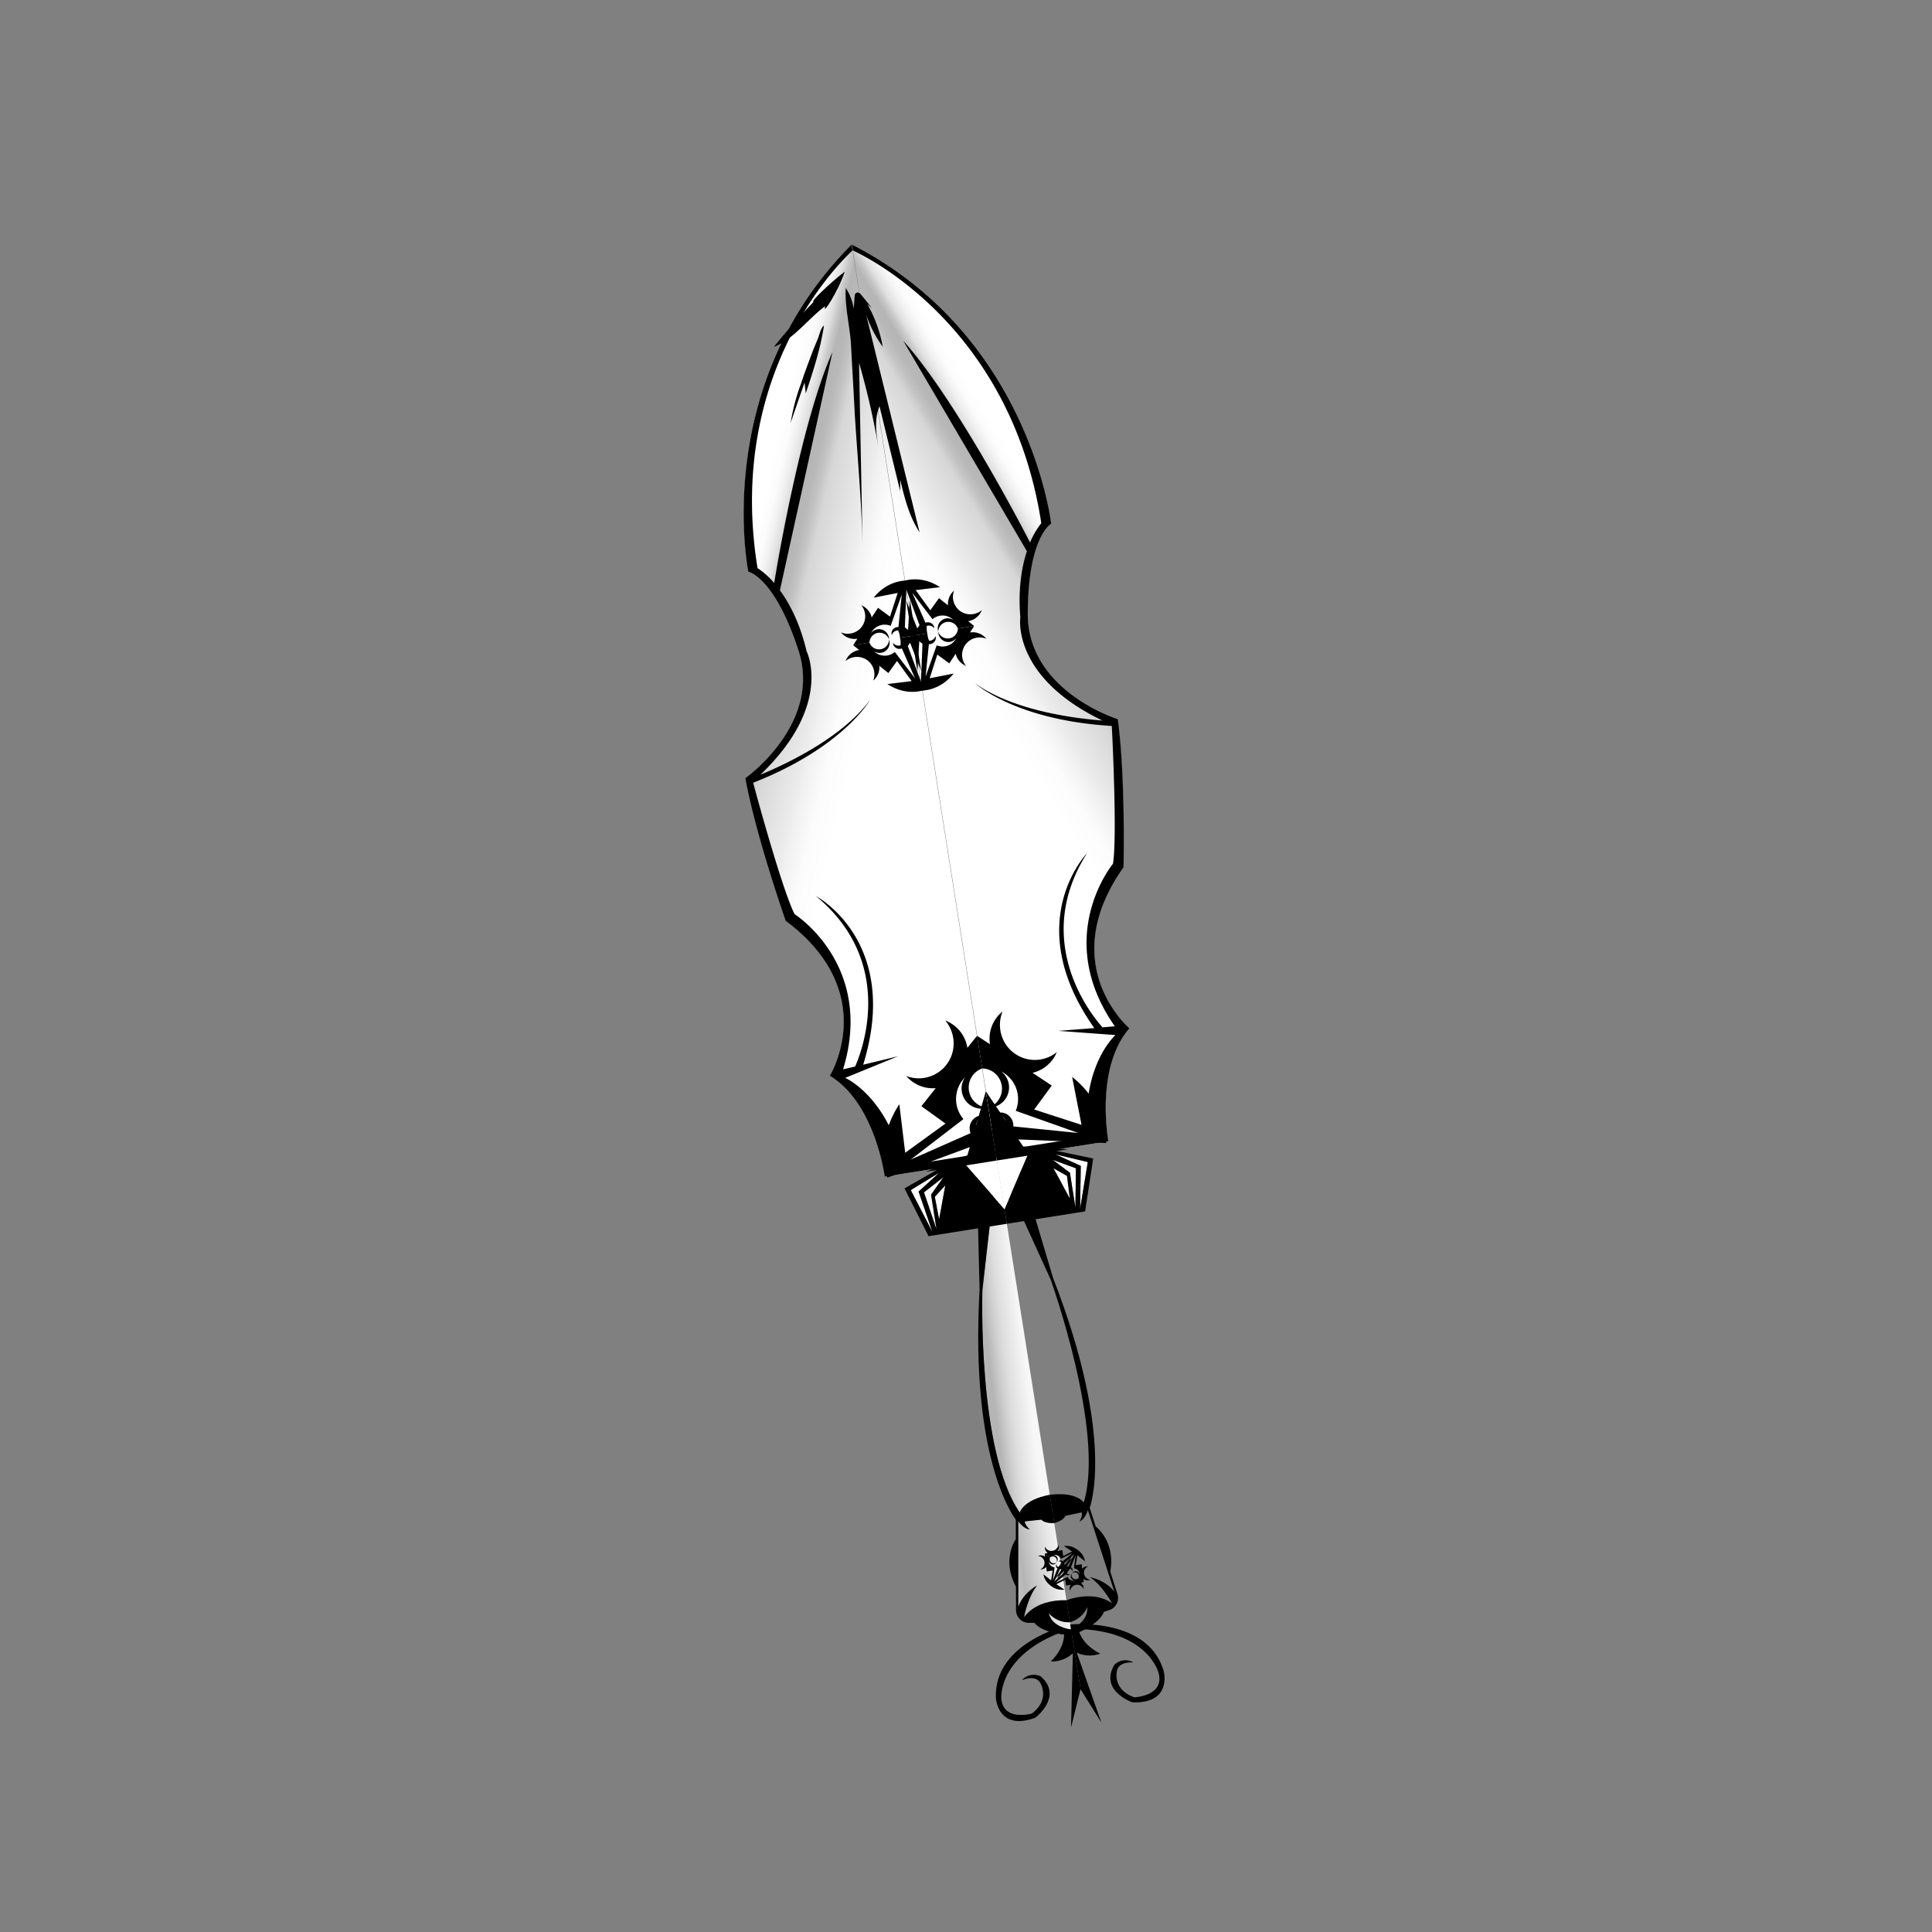 <svg xmlns="http://www.w3.org/2000/svg" xmlns:xlink="http://www.w3.org/1999/xlink" viewBox="0 0 1080 1080"><rect x="0" y="0" width="1080" height="1080" fill="#808080" stroke="none"/><defs><style>.cls-1{fill:url(#linear-gradient);}.cls-2{fill:url(#linear-gradient-2);}.cls-3{fill:url(#linear-gradient-3);}.cls-4{fill:url(#linear-gradient-4);}.cls-5{fill:url(#linear-gradient-5);}.cls-6{fill:url(#linear-gradient-6);}.cls-7{fill:url(#linear-gradient-7);}.cls-8{fill:url(#linear-gradient-8);}.cls-9{fill:url(#linear-gradient-9);}.cls-10{fill:url(#linear-gradient-10);}.cls-11{fill:url(#linear-gradient-11);}.cls-12{fill:url(#linear-gradient-12);}.cls-13{fill:url(#linear-gradient-13);}.cls-14{fill:url(#linear-gradient-14);}.cls-15{fill:url(#linear-gradient-15);}.cls-16{fill:url(#linear-gradient-16);}.cls-17{fill:url(#linear-gradient-17);}.cls-18{fill:url(#linear-gradient-18);}.cls-19{fill:url(#linear-gradient-19);}.cls-20{fill:url(#linear-gradient-20);}.cls-21{fill:url(#linear-gradient-21);}.cls-22{fill:url(#linear-gradient-22);}.cls-23{fill:url(#linear-gradient-23);}.cls-24{fill:url(#linear-gradient-24);}.cls-25{fill:url(#linear-gradient-25);}.cls-26{fill:url(#linear-gradient-26);}.cls-27{fill:url(#linear-gradient-27);}.cls-28{fill:url(#linear-gradient-28);}.cls-29{fill:url(#linear-gradient-29);}.cls-30{fill:url(#linear-gradient-30);}.cls-31{fill:url(#linear-gradient-31);}.cls-32{fill:url(#linear-gradient-32);}.cls-33{fill:#fff;}.cls-34{fill:url(#linear-gradient-33);}.cls-35{fill:url(#linear-gradient-34);}.cls-36{fill:url(#linear-gradient-35);}.cls-37{fill:url(#linear-gradient-36);}.cls-38{fill:url(#linear-gradient-37);}.cls-39{fill:url(#linear-gradient-38);}.cls-40{fill:url(#linear-gradient-39);}.cls-41{fill:url(#linear-gradient-40);}.cls-42{fill:url(#linear-gradient-41);}.cls-43{fill:url(#linear-gradient-42);}.cls-44{fill:url(#linear-gradient-43);}.cls-45{fill:url(#linear-gradient-44);}.cls-46{fill:url(#linear-gradient-45);}.cls-47{fill:url(#linear-gradient-46);}.cls-48{fill:url(#linear-gradient-47);}.cls-49{fill:url(#linear-gradient-48);}.cls-50{fill:url(#linear-gradient-49);}.cls-51{fill:url(#linear-gradient-50);}.cls-52{fill:url(#linear-gradient-51);}.cls-53{fill:url(#linear-gradient-52);}.cls-54{fill:url(#linear-gradient-53);}.cls-55{fill:url(#linear-gradient-54);}.cls-56{fill:url(#linear-gradient-55);}.cls-57{fill:url(#linear-gradient-56);}.cls-58{fill:url(#linear-gradient-57);}.cls-59{fill:url(#radial-gradient);}.cls-60{fill:url(#linear-gradient-58);}.cls-61{fill:url(#linear-gradient-59);}</style><linearGradient id="linear-gradient" x1="530.9" y1="687.64" x2="482.29" y2="688.66" gradientTransform="matrix(1, 0, 0, -1, 0, 1077.89)" gradientUnits="userSpaceOnUse"><stop offset="0.22" stop-color="#fff"/><stop offset="0.35" stop-color="#fcfcfc"/><stop offset="0.45" stop-color="#f1f1f1"/><stop offset="0.49" stop-color="#ececec"/><stop offset="0.55" stop-color="#eaeaea"/><stop offset="0.59" stop-color="#e2e2e2"/><stop offset="0.61" stop-color="#d5d5d5"/><stop offset="0.64" stop-color="#c2c2c2"/><stop offset="0.65" stop-color="#b5b5b5"/><stop offset="0.8" stop-color="#b7b7b7"/><stop offset="0.89" stop-color="silver"/><stop offset="0.97" stop-color="#cecece"/><stop offset="1" stop-color="#d7d7d7"/><stop offset="1" stop-color="#e0e0e0"/><stop offset="1" stop-color="#f1f1f1"/><stop offset="1" stop-color="#fcfcfc"/><stop offset="1" stop-color="#fff"/></linearGradient><linearGradient id="linear-gradient-2" x1="438.54" y1="686.59" x2="540" y2="686.59" gradientTransform="matrix(1, 0, 0, -1, 0, 1077.89)" gradientUnits="userSpaceOnUse"><stop offset="0.22" stop-color="#fff"/><stop offset="0.32" stop-color="#fcfcfc"/><stop offset="0.41" stop-color="#f1f1f1"/><stop offset="0.43" stop-color="#ececec"/><stop offset="0.71" stop-color="#b5b5b5"/><stop offset="0.71" stop-color="#b8b8b8"/><stop offset="0.72" stop-color="#c9c9c9"/><stop offset="0.72" stop-color="#d4d4d4"/><stop offset="0.72" stop-color="#d7d7d7"/><stop offset="0.75" stop-color="#e0e0e0"/><stop offset="0.82" stop-color="#f1f1f1"/><stop offset="0.9" stop-color="#fcfcfc"/><stop offset="0.99" stop-color="#fff"/></linearGradient><linearGradient id="linear-gradient-3" x1="425.63" y1="699.81" x2="541.4" y2="685.36" xlink:href="#linear-gradient-2"/><linearGradient id="linear-gradient-4" x1="390" y1="687.34" x2="540" y2="687.34" gradientTransform="matrix(1, 0, 0, -1, 0, 1077.89)" gradientUnits="userSpaceOnUse"><stop offset="0.22" stop-color="#fff"/><stop offset="0.38" stop-color="#fcfcfc"/><stop offset="0.51" stop-color="#f1f1f1"/><stop offset="0.56" stop-color="#ececec"/><stop offset="0.8" stop-color="#b5b5b5"/><stop offset="0.8" stop-color="#b8b8b8"/><stop offset="0.81" stop-color="#c9c9c9"/><stop offset="0.82" stop-color="#d4d4d4"/><stop offset="0.83" stop-color="#d7d7d7"/><stop offset="0.85" stop-color="#e0e0e0"/><stop offset="0.89" stop-color="#f1f1f1"/><stop offset="0.94" stop-color="#fcfcfc"/><stop offset="0.99" stop-color="#fff"/></linearGradient><linearGradient id="linear-gradient-5" x1="527.39" y1="679.75" x2="429.82" y2="719.18" gradientTransform="matrix(1, 0, 0, -1, 0, 1077.89)" gradientUnits="userSpaceOnUse"><stop offset="0.22" stop-color="#fff"/><stop offset="0.34" stop-color="#fcfcfc"/><stop offset="0.44" stop-color="#f1f1f1"/><stop offset="0.47" stop-color="#ececec"/><stop offset="0.67" stop-color="#d7d7d7"/><stop offset="0.68" stop-color="#d4d4d4"/><stop offset="0.72" stop-color="#c3c3c3"/><stop offset="0.76" stop-color="#b8b8b8"/><stop offset="0.8" stop-color="#b5b5b5"/><stop offset="0.83" stop-color="#c7c7c7"/><stop offset="0.86" stop-color="#e0e0e0"/><stop offset="0.9" stop-color="#f1f1f1"/><stop offset="0.94" stop-color="#fcfcfc"/><stop offset="0.99" stop-color="#fff"/></linearGradient><linearGradient id="linear-gradient-6" x1="285.5" y1="687.34" x2="540" y2="687.34" gradientTransform="matrix(1, 0, 0, -1, 0, 1077.89)" gradientUnits="userSpaceOnUse"><stop offset="0.22" stop-color="#fff"/><stop offset="0.34" stop-color="#fcfcfc"/><stop offset="0.44" stop-color="#f1f1f1"/><stop offset="0.47" stop-color="#ececec"/><stop offset="0.67" stop-color="#d7d7d7"/><stop offset="0.68" stop-color="#d4d4d4"/><stop offset="0.72" stop-color="#c3c3c3"/><stop offset="0.77" stop-color="#b8b8b8"/><stop offset="0.82" stop-color="#b5b5b5"/><stop offset="0.84" stop-color="#c7c7c7"/><stop offset="0.88" stop-color="#e0e0e0"/><stop offset="0.91" stop-color="#f1f1f1"/><stop offset="0.95" stop-color="#fcfcfc"/><stop offset="0.99" stop-color="#fff"/></linearGradient><linearGradient id="linear-gradient-7" x1="297.01" y1="687.29" x2="541.3" y2="687.29" gradientTransform="matrix(1, 0, 0, -1, 0, 1077.89)" gradientUnits="userSpaceOnUse"><stop offset="0.22" stop-color="#fff"/><stop offset="0.35" stop-color="#fcfcfc"/><stop offset="0.46" stop-color="#f1f1f1"/><stop offset="0.5" stop-color="#ececec"/><stop offset="0.6" stop-color="#d7d7d7"/><stop offset="0.61" stop-color="#d4d4d4"/><stop offset="0.68" stop-color="#c3c3c3"/><stop offset="0.76" stop-color="#b8b8b8"/><stop offset="0.86" stop-color="#b5b5b5"/><stop offset="0.88" stop-color="#c7c7c7"/><stop offset="0.9" stop-color="#e0e0e0"/><stop offset="0.93" stop-color="#f1f1f1"/><stop offset="0.96" stop-color="#fcfcfc"/><stop offset="0.99" stop-color="#fff"/></linearGradient><linearGradient id="linear-gradient-8" x1="304.22" y1="686.39" x2="552.16" y2="686.39" gradientTransform="matrix(1, 0, 0, -1, 0, 1077.89)" gradientUnits="userSpaceOnUse"><stop offset="0.38" stop-color="#fff"/><stop offset="0.45" stop-color="#ececec"/><stop offset="0.6" stop-color="#d7d7d7"/><stop offset="0.81" stop-color="#b5b5b5"/><stop offset="0.81" stop-color="#b6b6b6"/><stop offset="0.83" stop-color="#d0d0d0"/><stop offset="0.86" stop-color="#e5e5e5"/><stop offset="0.88" stop-color="#f4f4f4"/><stop offset="0.91" stop-color="#fcfcfc"/><stop offset="0.96" stop-color="#fff"/></linearGradient><linearGradient id="linear-gradient-9" x1="476.72" y1="815.21" x2="525.35" y2="968.08" gradientTransform="matrix(1, 0, 0, -1, 0, 1077.89)" gradientUnits="userSpaceOnUse"><stop offset="0.22" stop-color="#fff"/><stop offset="0.34" stop-color="#ececec"/><stop offset="0.47" stop-color="#d7d7d7"/><stop offset="0.88" stop-color="#b5b5b5"/><stop offset="0.88" stop-color="#b6b6b6"/><stop offset="0.89" stop-color="#d0d0d0"/><stop offset="0.9" stop-color="#e5e5e5"/><stop offset="0.92" stop-color="#f4f4f4"/><stop offset="0.93" stop-color="#fcfcfc"/><stop offset="0.96" stop-color="#fff"/></linearGradient><linearGradient id="linear-gradient-10" x1="538.02" y1="588.55" x2="493.72" y2="588.94" gradientTransform="matrix(1, 0, 0, -1, 0, 1077.89)" gradientUnits="userSpaceOnUse"><stop offset="0.32" stop-color="#fff"/><stop offset="0.88" stop-color="#b5b5b5"/></linearGradient><linearGradient id="linear-gradient-11" x1="491.93" y1="752.59" x2="250.76" y2="746.42" gradientTransform="matrix(1, 0, 0, -1, 0, 1077.89)" gradientUnits="userSpaceOnUse"><stop offset="0.22" stop-color="#fff"/><stop offset="0.34" stop-color="#ececec"/><stop offset="0.47" stop-color="#d7d7d7"/><stop offset="0.8" stop-color="#b5b5b5"/><stop offset="0.8" stop-color="#b6b6b6"/><stop offset="0.81" stop-color="#d0d0d0"/><stop offset="0.82" stop-color="#e5e5e5"/><stop offset="0.83" stop-color="#f4f4f4"/><stop offset="0.85" stop-color="#fcfcfc"/><stop offset="0.87" stop-color="#fff"/></linearGradient><linearGradient id="linear-gradient-12" x1="538.45" y1="581.46" x2="513.1" y2="581.21" gradientTransform="matrix(1, 0, 0, -1, 0, 1077.89)" gradientUnits="userSpaceOnUse"><stop offset="0" stop-color="#fff"/><stop offset="0.35" stop-color="#ececec"/><stop offset="0.73" stop-color="#b5b5b5"/><stop offset="1" stop-color="#b6b6b6"/></linearGradient><linearGradient id="linear-gradient-13" x1="596.9" y1="814.58" x2="380.9" y2="744.79" gradientTransform="matrix(1, 0, 0, -1, 0, 1077.89)" gradientUnits="userSpaceOnUse"><stop offset="0.22" stop-color="#fff"/><stop offset="0.34" stop-color="#ececec"/><stop offset="0.47" stop-color="#d7d7d7"/><stop offset="0.6" stop-color="#b5b5b5"/><stop offset="0.6" stop-color="#b6b6b6"/><stop offset="0.64" stop-color="#d0d0d0"/><stop offset="0.68" stop-color="#e5e5e5"/><stop offset="0.73" stop-color="#f4f4f4"/><stop offset="0.78" stop-color="#fcfcfc"/><stop offset="0.87" stop-color="#fff"/></linearGradient><linearGradient id="linear-gradient-14" x1="316.44" y1="729.97" x2="523.07" y2="686.12" gradientTransform="matrix(1, 0, 0, -1, 0, 1077.89)" gradientUnits="userSpaceOnUse"><stop offset="0.22" stop-color="#fff"/><stop offset="0.29" stop-color="#ececec"/><stop offset="0.47" stop-color="#d7d7d7"/><stop offset="0.5" stop-color="#b5b5b5"/><stop offset="0.5" stop-color="#b6b6b6"/><stop offset="0.51" stop-color="#d0d0d0"/><stop offset="0.52" stop-color="#e5e5e5"/><stop offset="0.54" stop-color="#f4f4f4"/><stop offset="0.55" stop-color="#fcfcfc"/><stop offset="0.58" stop-color="#fff"/></linearGradient><linearGradient id="linear-gradient-15" x1="505.81" y1="743.49" x2="514.98" y2="436.87" gradientTransform="matrix(1, 0, 0, -1, 0, 1077.89)" gradientUnits="userSpaceOnUse"><stop offset="0" stop-color="#c5c5c5"/><stop offset="0.01" stop-color="#dadada"/><stop offset="0.02" stop-color="#eee"/><stop offset="0.03" stop-color="#fbfbfb"/><stop offset="0.04" stop-color="#fff"/><stop offset="0.29" stop-color="#ececec"/><stop offset="0.47" stop-color="#d7d7d7"/><stop offset="0.51" stop-color="#b5b5b5"/><stop offset="0.52" stop-color="#b6b6b6"/><stop offset="0.52" stop-color="#d0d0d0"/><stop offset="0.52" stop-color="#e5e5e5"/><stop offset="0.6" stop-color="#f4f4f4"/><stop offset="0.76" stop-color="#fcfcfc"/><stop offset="1" stop-color="#fff"/></linearGradient><linearGradient id="linear-gradient-16" x1="513.29" y1="489.83" x2="363.26" y2="978.66" gradientTransform="matrix(1, 0, 0, -1, 0, 1077.89)" gradientUnits="userSpaceOnUse"><stop offset="0" stop-color="#fff"/><stop offset="0.29" stop-color="#ececec"/><stop offset="0.33" stop-color="#d7d7d7"/><stop offset="0.41" stop-color="#b5b5b5"/><stop offset="0.41" stop-color="#b6b6b6"/><stop offset="0.44" stop-color="#d0d0d0"/><stop offset="0.48" stop-color="#e5e5e5"/><stop offset="0.52" stop-color="#f4f4f4"/><stop offset="0.57" stop-color="#fcfcfc"/><stop offset="0.64" stop-color="#fff"/></linearGradient><linearGradient id="linear-gradient-17" x1="388.65" y1="550.51" x2="388.65" y2="853.55" gradientTransform="matrix(1, 0, 0, -1, 0, 1077.89)" gradientUnits="userSpaceOnUse"><stop offset="0" stop-color="#fff"/><stop offset="0.42" stop-color="#d7d7d7"/><stop offset="0.48" stop-color="#ececec"/><stop offset="0.59" stop-color="#b5b5b5"/><stop offset="1" stop-color="#fff"/></linearGradient><linearGradient id="linear-gradient-18" x1="335.95" y1="688.29" x2="540" y2="687.01" gradientTransform="matrix(1, 0, 0, -1, 0, 1077.89)" gradientUnits="userSpaceOnUse"><stop offset="0.29" stop-color="#fff"/><stop offset="0.37" stop-color="#ececec"/><stop offset="0.47" stop-color="#eaeaea"/><stop offset="0.51" stop-color="#e3e3e3"/><stop offset="0.53" stop-color="#d8d8d8"/><stop offset="0.54" stop-color="#d7d7d7"/><stop offset="0.59" stop-color="#c5c5c5"/><stop offset="0.63" stop-color="#b5b5b5"/><stop offset="0.63" stop-color="#b6b6b6"/><stop offset="0.69" stop-color="#d1d1d1"/><stop offset="0.74" stop-color="#e5e5e5"/><stop offset="0.81" stop-color="#f4f4f4"/><stop offset="0.88" stop-color="#fcfcfc"/><stop offset="1" stop-color="#fff"/></linearGradient><linearGradient id="linear-gradient-19" x1="393.3" y1="511.26" x2="393.3" y2="862.54" gradientTransform="matrix(1, 0, 0, -1, 0, 1077.89)" gradientUnits="userSpaceOnUse"><stop offset="0" stop-color="#fff"/><stop offset="0.29" stop-color="#ececec"/><stop offset="0.36" stop-color="#eaeaea"/><stop offset="0.4" stop-color="#e1e1e1"/><stop offset="0.43" stop-color="#d3d3d3"/><stop offset="0.46" stop-color="silver"/><stop offset="0.48" stop-color="#b5b5b5"/><stop offset="0.48" stop-color="#c5c5c5"/><stop offset="0.48" stop-color="#d2d2d2"/><stop offset="0.48" stop-color="#d7d7d7"/><stop offset="0.62" stop-color="#dcdcdc"/><stop offset="0.79" stop-color="#ebebeb"/><stop offset="0.94" stop-color="#fff"/></linearGradient><linearGradient id="linear-gradient-20" x1="516.04" y1="125.13" x2="540" y2="125.13" gradientTransform="matrix(1, 0, 0, -1, 0, 1077.89)" gradientUnits="userSpaceOnUse"><stop offset="0" stop-color="#c2c2c2"/><stop offset="0.36" stop-color="#b5b5b5"/><stop offset="0.77" stop-color="#e0e0e0"/><stop offset="1" stop-color="#f3f3f3"/></linearGradient><linearGradient id="linear-gradient-21" x1="520.29" y1="132.46" x2="541.32" y2="133.16" xlink:href="#linear-gradient-20"/><linearGradient id="linear-gradient-22" x1="518.8" y1="326.59" x2="540" y2="326.59" gradientTransform="matrix(1, 0, 0, -1, 0, 1077.89)" gradientUnits="userSpaceOnUse"><stop offset="0.21" stop-color="#b5b5b5"/><stop offset="0.41" stop-color="#cfcfcf"/><stop offset="0.56" stop-color="#dedede"/><stop offset="0.96" stop-color="#f7f7f7"/></linearGradient><linearGradient id="linear-gradient-23" x1="508.3" y1="327.69" y2="327.69" xlink:href="#linear-gradient-22"/><linearGradient id="linear-gradient-24" x1="520.28" y1="326.64" y2="326.64" xlink:href="#linear-gradient-22"/><linearGradient id="linear-gradient-25" x1="513.26" y1="329.86" x2="539.7" y2="328.93" xlink:href="#linear-gradient-22"/><linearGradient id="linear-gradient-26" x1="478.4" y1="327.89" x2="540" y2="327.89" gradientTransform="matrix(1, 0, 0, -1, 0, 1077.89)" gradientUnits="userSpaceOnUse"><stop offset="0" stop-color="#f7f7f7"/><stop offset="0.19" stop-color="#dedede"/><stop offset="0.45" stop-color="silver"/><stop offset="0.6" stop-color="#b5b5b5"/><stop offset="0.75" stop-color="#cfcfcf"/><stop offset="0.86" stop-color="#dedede"/><stop offset="0.91" stop-color="#f7f7f7"/><stop offset="0.99" stop-color="#f7f7f7"/></linearGradient><linearGradient id="linear-gradient-27" x1="505.3" y1="327.84" x2="540" y2="327.84" gradientTransform="matrix(1, 0, 0, -1, 0, 1077.89)" gradientUnits="userSpaceOnUse"><stop offset="0.25" stop-color="#b5b5b5"/><stop offset="0.42" stop-color="#cfcfcf"/><stop offset="0.55" stop-color="#dedede"/><stop offset="0.77" stop-color="#f7f7f7"/><stop offset="0.95" stop-color="#f7f7f7"/></linearGradient><linearGradient id="linear-gradient-28" x1="515.05" y1="326.59" y2="326.59" xlink:href="#linear-gradient-27"/><linearGradient id="linear-gradient-29" x1="519.84" y1="326.59" x2="540" y2="326.59" gradientTransform="matrix(1, 0, 0, -1, 0, 1077.89)" gradientUnits="userSpaceOnUse"><stop offset="0.25" stop-color="#b5b5b5"/><stop offset="0.34" stop-color="#cfcfcf"/><stop offset="0.4" stop-color="#dedede"/><stop offset="0.73" stop-color="#f7f7f7"/><stop offset="0.95" stop-color="#f7f7f7"/></linearGradient><linearGradient id="linear-gradient-30" x1="520.55" y1="327.64" x2="540" y2="327.64" gradientTransform="matrix(1, 0, 0, -1, 0, 1077.89)" gradientUnits="userSpaceOnUse"><stop offset="0.26" stop-color="#b5b5b5"/><stop offset="0.69" stop-color="#f7f7f7"/><stop offset="0.95" stop-color="#f7f7f7"/></linearGradient><linearGradient id="linear-gradient-31" x1="516.17" y1="327.79" y2="327.79" xlink:href="#linear-gradient-30"/><linearGradient id="linear-gradient-32" x1="518.76" y1="327.49" x2="540" y2="327.49" gradientTransform="matrix(1, 0, 0, -1, 0, 1077.89)" gradientUnits="userSpaceOnUse"><stop offset="0.37" stop-color="#b5b5b5"/><stop offset="0.6" stop-color="#f7f7f7"/><stop offset="0.87" stop-color="#f7f7f7"/></linearGradient><linearGradient id="linear-gradient-33" x1="479.51" y1="304.89" x2="537.92" y2="304.89" gradientTransform="matrix(1, 0, 0, -1, 0, 1077.89)" gradientUnits="userSpaceOnUse"><stop offset="0.33" stop-color="#f7f7f7"/><stop offset="0.69" stop-color="#b5b5b5"/><stop offset="0.87" stop-color="#f7f7f7"/></linearGradient><linearGradient id="linear-gradient-34" x1="479.8" y1="327.79" x2="539.85" y2="327.79" gradientTransform="matrix(1, 0, 0, -1, 0, 1077.89)" gradientUnits="userSpaceOnUse"><stop offset="0.33" stop-color="#f7f7f7"/><stop offset="0.72" stop-color="#b5b5b5"/><stop offset="0.91" stop-color="#f7f7f7"/></linearGradient><linearGradient id="linear-gradient-35" x1="518.37" y1="332.29" x2="536.78" y2="332.29" gradientTransform="matrix(1, 0, 0, -1, 0, 1077.89)" gradientUnits="userSpaceOnUse"><stop offset="0.26" stop-color="#b5b5b5"/><stop offset="0.88" stop-color="#f7f7f7"/></linearGradient><linearGradient id="linear-gradient-36" x1="487.6" y1="410.54" y2="410.54" xlink:href="#linear-gradient-20"/><linearGradient id="linear-gradient-37" x1="475.51" y1="410.89" x2="540" y2="410.89" gradientTransform="matrix(1, 0, 0, -1, 0, 1077.89)" gradientUnits="userSpaceOnUse"><stop offset="0.02" stop-color="#b5b5b5"/><stop offset="0.03" stop-color="#bcbcbc"/><stop offset="0.06" stop-color="#dcdcdc"/><stop offset="0.09" stop-color="#f0f0f0"/><stop offset="0.12" stop-color="#f7f7f7"/><stop offset="0.47" stop-color="#ececec"/><stop offset="0.53" stop-color="#ececec"/><stop offset="0.58" stop-color="#f1f1f1"/><stop offset="0.65" stop-color="#fff"/><stop offset="0.65" stop-color="#fff"/><stop offset="0.68" stop-color="#f7f7f7"/><stop offset="0.74" stop-color="#e2e2e2"/><stop offset="0.8" stop-color="silver"/><stop offset="0.82" stop-color="#b5b5b5"/></linearGradient><linearGradient id="linear-gradient-38" x1="521.42" y1="397.73" x2="527.66" y2="434.89" xlink:href="#linear-gradient-37"/><linearGradient id="linear-gradient-39" x1="469.53" y1="442.97" x2="524.07" y2="358.42" gradientTransform="matrix(1, 0, 0, -1, 0, 1077.89)" gradientUnits="userSpaceOnUse"><stop offset="0.32" stop-color="#b5b5b5"/><stop offset="0.32" stop-color="#f7f7f7"/><stop offset="0.35" stop-color="#dcdcdc"/><stop offset="0.38" stop-color="#b5b5b5"/><stop offset="0.38" stop-color="#d1d1d1"/><stop offset="0.38" stop-color="#e5e5e5"/><stop offset="0.38" stop-color="#ececec"/><stop offset="0.53" stop-color="#ececec"/><stop offset="0.53" stop-color="#f1f1f1"/><stop offset="0.53" stop-color="#fff"/></linearGradient><linearGradient id="linear-gradient-40" x1="478.59" y1="428.62" x2="545.25" y2="393.46" gradientTransform="matrix(1, 0, 0, -1, 0, 1077.89)" gradientUnits="userSpaceOnUse"><stop offset="0" stop-color="#b5b5b5"/><stop offset="0.09" stop-color="#f7f7f7"/><stop offset="0.18" stop-color="#ececec"/><stop offset="0.22" stop-color="#b5b5b5"/><stop offset="0.29" stop-color="#b5b5b5"/><stop offset="0.46" stop-color="#fff"/><stop offset="0.57" stop-color="#f7f7f7"/><stop offset="0.66" stop-color="#ececec"/></linearGradient><linearGradient id="linear-gradient-41" x1="488.1" y1="410.64" x2="540" y2="410.64" gradientTransform="matrix(1, 0, 0, -1, 0, 1077.89)" gradientUnits="userSpaceOnUse"><stop offset="0.2" stop-color="#b5b5b5"/><stop offset="0.25" stop-color="#c4c4c4"/><stop offset="0.37" stop-color="#e4e4e4"/><stop offset="0.47" stop-color="#f8f8f8"/><stop offset="0.54" stop-color="#fff"/><stop offset="0.78" stop-color="#f7f7f7"/><stop offset="1" stop-color="#ececec"/></linearGradient><linearGradient id="linear-gradient-42" x1="513.36" y1="425.82" x2="514" y2="395.42" gradientTransform="matrix(1, 0, 0, -1, 0, 1077.89)" gradientUnits="userSpaceOnUse"><stop offset="0.33" stop-color="#b5b5b5"/><stop offset="0.33" stop-color="#bababa"/><stop offset="0.36" stop-color="#d3d3d3"/><stop offset="0.39" stop-color="#e7e7e7"/><stop offset="0.42" stop-color="#f4f4f4"/><stop offset="0.47" stop-color="#fdfdfd"/><stop offset="0.54" stop-color="#fff"/><stop offset="0.67" stop-color="#f7f7f7"/><stop offset="0.78" stop-color="#ececec"/><stop offset="0.83" stop-color="#e7e7e7"/><stop offset="0.89" stop-color="#d9d9d9"/><stop offset="0.9" stop-color="#d7d7d7"/></linearGradient><linearGradient id="linear-gradient-43" x1="507.29" y1="403.88" x2="538.17" y2="395.77" gradientTransform="matrix(1, 0, 0, -1, 0, 1077.89)" gradientUnits="userSpaceOnUse"><stop offset="0.35" stop-color="#b5b5b5"/><stop offset="0.35" stop-color="#b8b8b8"/><stop offset="0.43" stop-color="#dedede"/><stop offset="0.5" stop-color="#f6f6f6"/><stop offset="0.54" stop-color="#fff"/><stop offset="0.67" stop-color="#f7f7f7"/><stop offset="0.78" stop-color="#ececec"/><stop offset="0.83" stop-color="#e7e7e7"/><stop offset="0.9" stop-color="#d9d9d9"/><stop offset="0.9" stop-color="#d7d7d7"/></linearGradient><linearGradient id="linear-gradient-44" x1="513.72" y1="435.6" x2="514.05" y2="383.23" gradientTransform="matrix(1, 0, 0, -1, 0, 1077.89)" gradientUnits="userSpaceOnUse"><stop offset="0.11" stop-color="#b5b5b5"/><stop offset="0.14" stop-color="#c7c7c7"/><stop offset="0.19" stop-color="#e0e0e0"/><stop offset="0.25" stop-color="#f1f1f1"/><stop offset="0.31" stop-color="#fcfcfc"/><stop offset="0.38" stop-color="#fff"/><stop offset="0.57" stop-color="#ececec"/><stop offset="0.63" stop-color="#e7e7e7"/><stop offset="0.69" stop-color="#d9d9d9"/><stop offset="0.7" stop-color="#d7d7d7"/></linearGradient><linearGradient id="linear-gradient-45" x1="497.2" y1="412.29" x2="540" y2="412.29" gradientTransform="matrix(1, 0, 0, -1, 0, 1077.89)" gradientUnits="userSpaceOnUse"><stop offset="0.02" stop-color="#b5b5b5"/><stop offset="0.04" stop-color="#b8b8b8"/><stop offset="0.16" stop-color="#c9c9c9"/><stop offset="0.29" stop-color="#d4d4d4"/><stop offset="0.44" stop-color="#d7d7d7"/><stop offset="0.45" stop-color="#dedede"/><stop offset="0.46" stop-color="#e9e9e9"/><stop offset="0.47" stop-color="#ececec"/><stop offset="0.7" stop-color="#f1f1f1"/><stop offset="0.96" stop-color="#fff"/><stop offset="0.97" stop-color="#fff"/></linearGradient><linearGradient id="linear-gradient-46" x1="506.11" y1="195.38" x2="540" y2="195.38" gradientTransform="matrix(1, 0, 0, -1, 0, 1077.89)" gradientUnits="userSpaceOnUse"><stop offset="0" stop-color="#c2c2c2"/><stop offset="0.21" stop-color="#b5b5b5"/><stop offset="0.72" stop-color="#e0e0e0"/><stop offset="1" stop-color="#f3f3f3"/></linearGradient><linearGradient id="linear-gradient-47" x1="512.94" y1="196.18" y2="196.18" xlink:href="#linear-gradient-46"/><linearGradient id="linear-gradient-48" x1="512.48" y1="195.05" y2="195.05" xlink:href="#linear-gradient-46"/><linearGradient id="linear-gradient-49" x1="501.8" y1="196.07" y2="196.07" xlink:href="#linear-gradient-46"/><linearGradient id="linear-gradient-50" x1="512.8" y1="194.57" y2="194.57" xlink:href="#linear-gradient-46"/><linearGradient id="linear-gradient-51" x1="511.58" y1="195.25" y2="195.25" xlink:href="#linear-gradient-46"/><linearGradient id="linear-gradient-52" x1="502.66" y1="192.78" x2="540.22" y2="196.87" xlink:href="#linear-gradient-46"/><linearGradient id="linear-gradient-53" x1="512.4" y1="196.81" x2="540" y2="196.81" gradientTransform="matrix(1, 0, 0, -1, 0, 1077.89)" gradientUnits="userSpaceOnUse"><stop offset="0" stop-color="#c2c2c2"/><stop offset="0.34" stop-color="#b5b5b5"/><stop offset="0.95" stop-color="#eee"/><stop offset="1" stop-color="#f3f3f3"/></linearGradient><linearGradient id="linear-gradient-54" x1="510.6" y1="194.6" y2="194.6" xlink:href="#linear-gradient-53"/><linearGradient id="linear-gradient-55" x1="506.57" y1="195.28" y2="195.28" xlink:href="#linear-gradient-53"/><linearGradient id="linear-gradient-56" x1="506.96" y1="191.17" x2="540.42" y2="196.9" xlink:href="#linear-gradient-53"/><linearGradient id="linear-gradient-57" x1="476.2" y1="196.69" x2="540" y2="196.69" gradientTransform="matrix(1, 0, 0, -1, 0, 1077.89)" gradientUnits="userSpaceOnUse"><stop offset="0.13" stop-color="#c2c2c2"/><stop offset="0.66" stop-color="#b5b5b5"/><stop offset="0.97" stop-color="#eee"/><stop offset="1" stop-color="#f3f3f3"/></linearGradient><radialGradient id="radial-gradient" cx="1018.92" cy="68.63" fx="1009.375" r="15.77" gradientTransform="matrix(-1, -0.04, -0.21, 8.98, 1564.46, 301.04)" gradientUnits="userSpaceOnUse"><stop offset="0.06" stop-color="#f3f3f3"/><stop offset="0.14" stop-color="#ececec"/><stop offset="0.64" stop-color="#c2c2c2"/><stop offset="0.93" stop-color="#b5b5b5"/></radialGradient><linearGradient id="linear-gradient-58" x1="512.23" y1="196.54" x2="540" y2="196.54" gradientTransform="matrix(1, 0, 0, -1, 0, 1077.89)" gradientUnits="userSpaceOnUse"><stop offset="0.04" stop-color="#f3f3f3"/><stop offset="0.15" stop-color="#f1f1f1"/><stop offset="0.19" stop-color="#eaeaea"/><stop offset="0.21" stop-color="#dfdfdf"/><stop offset="0.24" stop-color="#cecece"/><stop offset="0.25" stop-color="#c2c2c2"/><stop offset="0.5" stop-color="#b5b5b5"/><stop offset="0.6" stop-color="#c6c6c6"/><stop offset="0.83" stop-color="#e9e9e9"/><stop offset="0.95" stop-color="#f7f7f7"/></linearGradient><linearGradient id="linear-gradient-59" x1="488.01" y1="185.38" x2="540" y2="203.26" gradientTransform="matrix(1, 0, 0, -1, 0, 1077.89)" gradientUnits="userSpaceOnUse"><stop offset="0.04" stop-color="#f3f3f3"/><stop offset="0.13" stop-color="#f1f1f1"/><stop offset="0.17" stop-color="#eaeaea"/><stop offset="0.19" stop-color="#dfdfdf"/><stop offset="0.21" stop-color="#cecece"/><stop offset="0.22" stop-color="#c2c2c2"/><stop offset="0.3" stop-color="#e4e4e4"/><stop offset="0.35" stop-color="#f3f3f3"/><stop offset="0.45" stop-color="#b5b5b5"/><stop offset="0.53" stop-color="#d0d0d0"/><stop offset="0.59" stop-color="#dedede"/><stop offset="1" stop-color="#f7f7f7"/></linearGradient></defs><g transform="rotate(-9,540,540)"><g id="flipWeaponsParts"><g ><path class="cls-5" d="M540,610.8v38.4H476.8s1.2-41.5-21.5-60.5c0,0,35.8-41.5-10.8-89.4,0,0-9-49-9.8-82.3,0,0,47.3-23.3,40.5-66s-20.8-47.7-20.8-47.7-4.8-106,85.5-171.6V610.8Z"/><path d="M459.7,302.1a43.59,43.59,0,0,1,7.9,9.7c5.4-16.5,30.1-88.3,52.4-122.5l-49.9,127c4.1,8,8.2,19.7,9.4,35.9,0,0,10.3,32-36.3,64.2,14.3-3.4,47.9-12.9,67-31.6,0,0-18.9,23.8-71.7,35.4.7,6.7,6.7,61.7,11.4,76.2,0,0,39.9,35,13.2,89.9l6.9-.5c4.6-7.1,32.1-53.5-6.7-97.5,0,0,43.2,32.4,11.3,97.2l20-1.6-31.1,7.3s21.6,13.6,24.4,53.7h36.2l15.9-34v38.3H476.7s1.2-41.5-21.5-60.5c0,0,35.8-41.5-10.8-89.4,0,0-9-49-9.8-82.3,0,0,47.3-23.3,40.5-66s-20.8-47.7-20.8-47.7-4.8-105.9,85.6-171.6V135C540.1,135.1,459.2,185.6,459.7,302.1Z"/></g><g ><path d="M540,912.7s-43.8,2.5-47.5,34.1c0,0-1.9,18.6,20,14.3,0,0,17.4-9.2,6.7-22.3a8.86,8.86,0,0,0-10.8.4s8.6-2.3,10.1,3.8c0,0,3.7,9.5-7.5,15.5,0,0-16.9,2-15.5-11.3,0,0,1.9-23.9,40.4-31.3,0,0,.3,8.2-9.9,15.5a17.28,17.28,0,0,0,12.9-2.6l-7.5,40.8,8.6-20.3Z"/></g><g ><path class="cls-25" d="M540,650.8V839.3c-15.4.4-18.1,7.2-18.1,7.2-18.1-37.4-1.2-126.1-1.2-126.1Z"/><path d="M540,839.3v12.5h-.1l-20.7-1.6s-20.7-35,0-130.3l9.2-69.1H540l-19.3,69.6s-16.9,88.7,1.2,126.1C521.9,846.6,524.6,839.8,540,839.3Z"/></g><g ><polygon class="cls-33" points="540 677.8 540 647.6 521.1 647.6 536.9 672.8 505.3 670.8 509.4 659.3 502.6 664.7 502.8 670.7 500.7 670.5 500.7 663.2 509.1 654.6 497 661.3 498.6 670.4 495.8 670.2 494.1 660.4 507.1 651.8 489.9 658.9 498.2 683.9 496 671.2 498.7 671.4 500.7 682.8 500.7 671.5 502.8 671.7 503 677.5 505 671.8 537.5 673.8 540 677.8"/><path d="M540,677.8l-18.9-30.2H540v-2.2H518.4l-31.8,12,9.1,28.5H540v-8.1Zm-37.4-13.1,6.8-5.4L503,677.5Zm-1.9-1.5v19.6L497,661.3l12.1-6.7Zm6.4-11.4-13,8.6,4.1,23.5-8.3-25Z"/></g><g ><path class="cls-51" d="M540,899.24v-44.1c-5.6-.59-6.9-3-6.9-3l-9.2-.39c-.3,2.17,2,4.85,2,4.85-3.4-.79-5.6-5.55-5.6-5.55l-7.5,47.44c3.6-7,11.7-10.1,12.2-10.2-6.2,5.65-9.9,16.34-9.9,16.34a23,23,0,0,1,13.6-6.14v7.53l.57.31c1.4,6.84,10.53,9.2,10.53,9.2l.2-.1V911.4a14.7,14.7,0,0,1-10.3-6v-6.94A28.75,28.75,0,0,1,540,899.24Z"/><path d="M523.9,851.78c-.3,2.17,2,4.85,2,4.85-3.4-.79-5.6-5.55-5.6-5.55l-7.5,47.44c3.6-7,11.7-10.1,12.2-10.2-6.2,5.65-9.9,16.34-9.9,16.34C524.5,895.35,540,899,540,899V911.4a14.63,14.63,0,0,1-10.8-6.74c.3,7.93,10.6,10.8,10.6,10.8l.2-.1v3.37s-15.3-2.68-19.7-10.11l-3.2-.49a7.14,7.14,0,0,1-5.8-8.12l2-13c-4.9-14.16,1.6-23.47,4.1-26.24l1.8-11.49,20.8,1v5c-5.6-.59-6.8-3-6.8-3Z"/></g><g id="ORNAMENT"><g ><path d="M540,650V632.5a23.76,23.76,0,0,1-8.4-.7h0a7.29,7.29,0,0,1,1.2-5.4,6.65,6.65,0,0,1,3-2.5,11.33,11.33,0,0,0-2.6.1,7.3,7.3,0,0,0-5.3,8.7l-35.6,9.4.7-.3,32.2-17.5a17.28,17.28,0,0,1,4.6-23,11.25,11.25,0,0,0,8.2,19,13.4,13.4,0,0,0,2-.1,11.29,11.29,0,0,1-.1-22.2h.1V579.5l-6.4,5.8h0a19.57,19.57,0,0,0-9.8-17,19.87,19.87,0,0,1,.3,20,19.5,19.5,0,0,1-26.7,7.2,19.5,19.5,0,0,0,15.2,9.3l-9.5,8.7,11.8,11.7-24.8,12.6,1-27.3c-17.6,19.3-13,39.5-13,39.5l51.3-10.3,3.3,3.1-33,7.3H540Z"/></g></g></g><use xlink:href="#flipWeaponsParts" href="#flipWeaponsParts" transform="scale(-1 1) translate(-1080,0)"/><g transform="rotate(-45,531,883)"><g id="ORNAMENT_bottom"><use id="ORNAMENT_bottom_side" xlink:href="#ORNAMENT" href="#ORNAMENT" transform="scale(0.2,0.2) translate(2160,3798)"/><use xlink:href="#ORNAMENT_bottom_side" href="#ORNAMENT_bottom_side" transform="scale(-1 1) translate(-1080,0)"/></g><use xlink:href="#ORNAMENT_bottom" href="#ORNAMENT_bottom" transform="scale(1 -1) translate(0,-1778)"/></g><g transform="rotate(-90,540,398) translate(45,0)"><g id="ORNAMENT_top"><use id="ORNAMENT_top_side" xlink:href="#ORNAMENT" href="#ORNAMENT" transform="scale(0.5,0.5) translate(540,148)"/><use xlink:href="#ORNAMENT_top_side" href="#ORNAMENT_top_side" transform="scale(-1 1) translate(-1080,0)"/></g><use xlink:href="#ORNAMENT_top" href="#ORNAMENT_top" transform="scale(1 -1) translate(0,-796)"/></g><g ><path d="M519.4,300.6l14.3-103a426.78,426.78,0,0,1,3.3,48c0-7.6.1-15.6,4.2-22.2l4,48.7,1-6.3c.8,10.5,1.8,21.2,6.1,30.7l-10.5-125a66.42,66.42,0,0,0,6.4,19.3,75.9,75.9,0,0,0-4.8-24.9l2.2,2.6-4.6-8c-.5-1-1.4-2-2.5-1.8s-1.2,1.2-1.5,2.2l-1.5,6.4a30,30,0,0,0-2.6-12.2c-2.2,10.3-1.1,20.8-2,31.3-1.4,12.9-2.6,25.8-4,38.6C524.5,250.4,522.9,275.7,519.4,300.6Z"/><path d="M520,163.3c-10.9,5.7-20,15.4-32,18.1,8.3-7.5,17-14.7,26-21.5-2.7.4,10.2-8.7,19.8-13.9C528.1,156.9,517,169,520,163.3Z"/><path d="M499.8,204.1a112.19,112.19,0,0,0-9.1,20.7c3.7-7.1,7.4-14,11.2-21.1l-.3,6.1c6-11.4,12.1-23.5,16-35.8-1.8.8-3.3,4.5-4.3,6.3-1.6,2.7-3.3,5.3-4.8,8C505.5,193.6,502.5,198.8,499.8,204.1Z"/></g></g></svg>